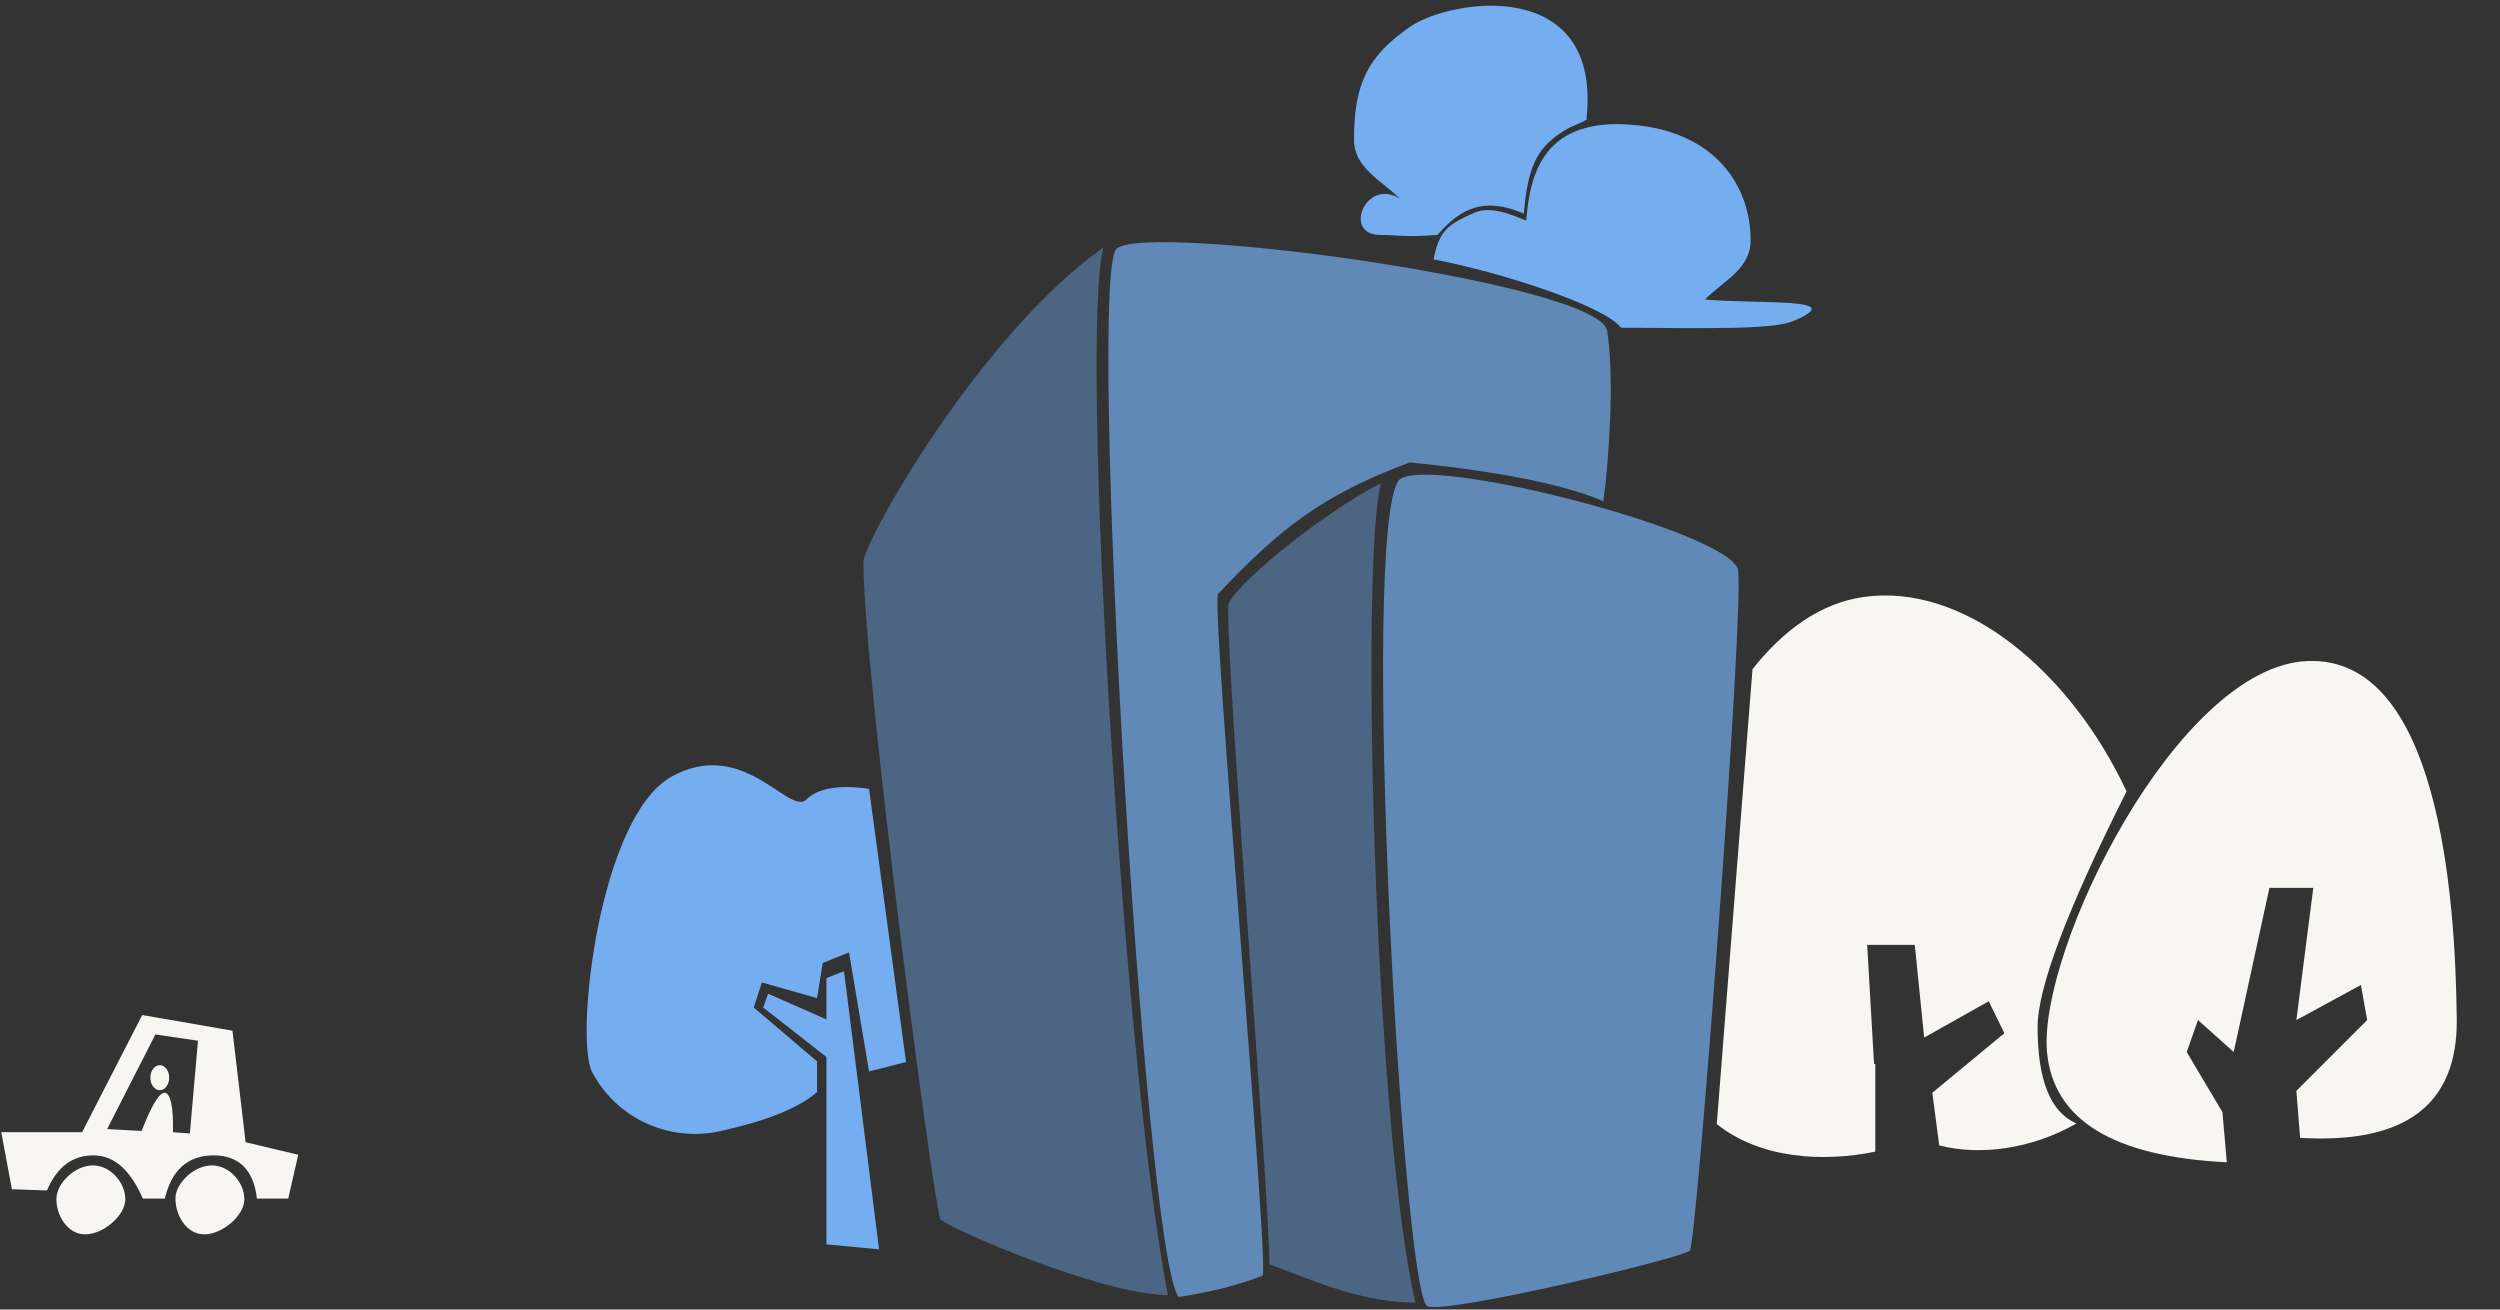 <svg enable-background="new 0 0 399 209" viewBox="0 0 399 209" xmlns="http://www.w3.org/2000/svg"><rect x="0" y="0" width="399" height="209" fill="#333333" stroke="none"/><g clip-rule="evenodd" fill-rule="evenodd"><g fill="#74aef0"><path d="m140.3 199.4-5.6-44.4-2.8 1.1v6.6l-9.3-4.1-.8 2.2 10.1 7.9v29.9z"/><path d="m130.4 174.3c-2.9 2.5-7.8 4.5-14.9 6.1-8.3 2.1-17-1.7-21-9.3-2.8-5.4 1.1-40.6 12.6-47.1s18.9 6.3 21.6 3.6c1.8-1.8 5.2-2.4 10-1.7l5.9 43.6-5.9 1.5-3.2-19-4.2 1.7-.9 5.6-8.8-2.5-1.3 4 10.1 8.6zm155.9-123.1c-3.2 1.4-12.7 1.2-27.6 1.1-2.6-3.5-19.3-8.9-29.9-10.9.9-4.7 2.4-5.6 6.4-7.4 3.2-1.5 7.7 1.1 8.4 1.2.6-8.5 3.5-16.3 16.7-15.3s19.1 9.5 19.1 18.5c0 4.5-4.3 6.4-7.3 9.4 8.7.8 23.2-.4 14.2 3.4z"/><path d="m220.3 37.5c2.8 0 3.8.4 9.1 0 2.9-3.2 6.5-6.6 13.8-3.4.7-7.7 2-10.7 7.2-13.7 2.4-1 3.3-1.5 2.8-1.4 2.5-22.8-21.5-19.3-28.2-14.7-6.6 4.6-8.9 8.9-8.9 18 0 4.5 4.3 6.4 7.3 9.4-5.4-3.4-9.2 5.8-3.1 5.8z"/></g><path d="m137.8 89.7c0-3.2 18.5-36.2 38.3-50.2-3.9 15.3 3.4 132.2 10.3 167.2-10.9-.1-35.2-10.8-36.3-12.1-1-1.3-12.3-87.4-12.3-104.9z" fill="#4b6583"/><path d="m178.2 39.7c4.7-4.3 77.1 5.5 78.3 13.1 1.2 7.5.3 20.5-.6 27.2-5.3-2.3-14.9-4.6-30.9-6.2-14 5.2-20.9 10.7-30.6 21-1.2 1.2 8.3 108.3 7.1 108.8-3.8 1.5-8.2 2.6-13.4 3.4-5.5-7.1-14.6-163-9.9-167.3z" fill="#6189b8"/><path d="m196 96.8c0-2.6 14.5-14.6 24.4-19.7-3.3 12.4-1.1 102 5.5 130.8-9.2 0-17.8-4.2-23.3-6.1 0-11.1-6.6-90.8-6.6-105z" fill="#4b6583"/><path d="m223.2 76.7c3.8-4.5 53.2 8.2 54.2 14.3s-6.6 107.4-7.7 108.6-40.2 10.5-42 8.8c-3.9-4-10.6-122.6-4.5-131.7z" fill="#6189b8"/><g fill="#f7f6f3" transform="translate(0 162)"><path d="m1.9 27.8-1.7-9.1h12.9l9.6-18.7 14.4 2.5 2.1 17.8 8.4 2-1.6 7h-5c-.5-4.6-2.9-6.9-6.9-6.9-4.1 0-6.7 2.3-7.8 6.9h-3.5c-2-4.6-4.6-6.9-7.9-6.9s-5.8 1.8-7.4 5.6zm15.2-9.6 5.5.3c1.6-4.1 2.8-6.1 3.7-6.1.9.1 1.4 2.2 1.3 6.3l2.7.2 1.3-14.8-6.8-1z"/><ellipse cx="25.5" cy="10" rx="1.5" ry="2"/><path d="m32.6 35c2.9 0 6.4-3 6.4-5.6s-2.3-5.4-5.2-5.4c-2.8 0-5.8 2.8-5.8 5.3 0 2.6 1.7 5.7 4.6 5.7zm-19 0c2.9 0 6.4-3 6.4-5.6s-2.3-5.4-5.2-5.4c-2.8 0-5.8 2.8-5.8 5.4 0 2.5 1.7 5.6 4.6 5.6z"/></g><path d="m299.1 169.8-1.1-19h7.6l1.5 14.8 10.3-5.8 2.5 5.1-11.5 9.5 1.1 8.4c6.4 1.7 14.8.6 21.9-3.5-4.2-1.8-6.2-7-6.2-15.4 0-6.2 4.7-18.7 14.2-37.6-8.9-19-25.8-33.4-42.1-31-6.8 1-12.7 5.3-17.6 11.5l-5.7 72.6c7 5.6 17.1 6.1 25.3 4.4v-14z" fill="#f7f6f3"/><path d="m354.7 177.5-5.7-9.6 1.8-5.1 5.7 5.1 5.7-26.2h7l-2.7 21.1 10.3-5.6 1 5.6-11.3 11.3.6 7.5c16.8 1 25.1-5.3 25-18.8-.2-20.3-3-58.1-23.8-57.3s-43 46.1-41.6 62.4c1 10.8 10.5 16.7 28.7 17.6z" fill="#f7f6f3"/></g></svg>